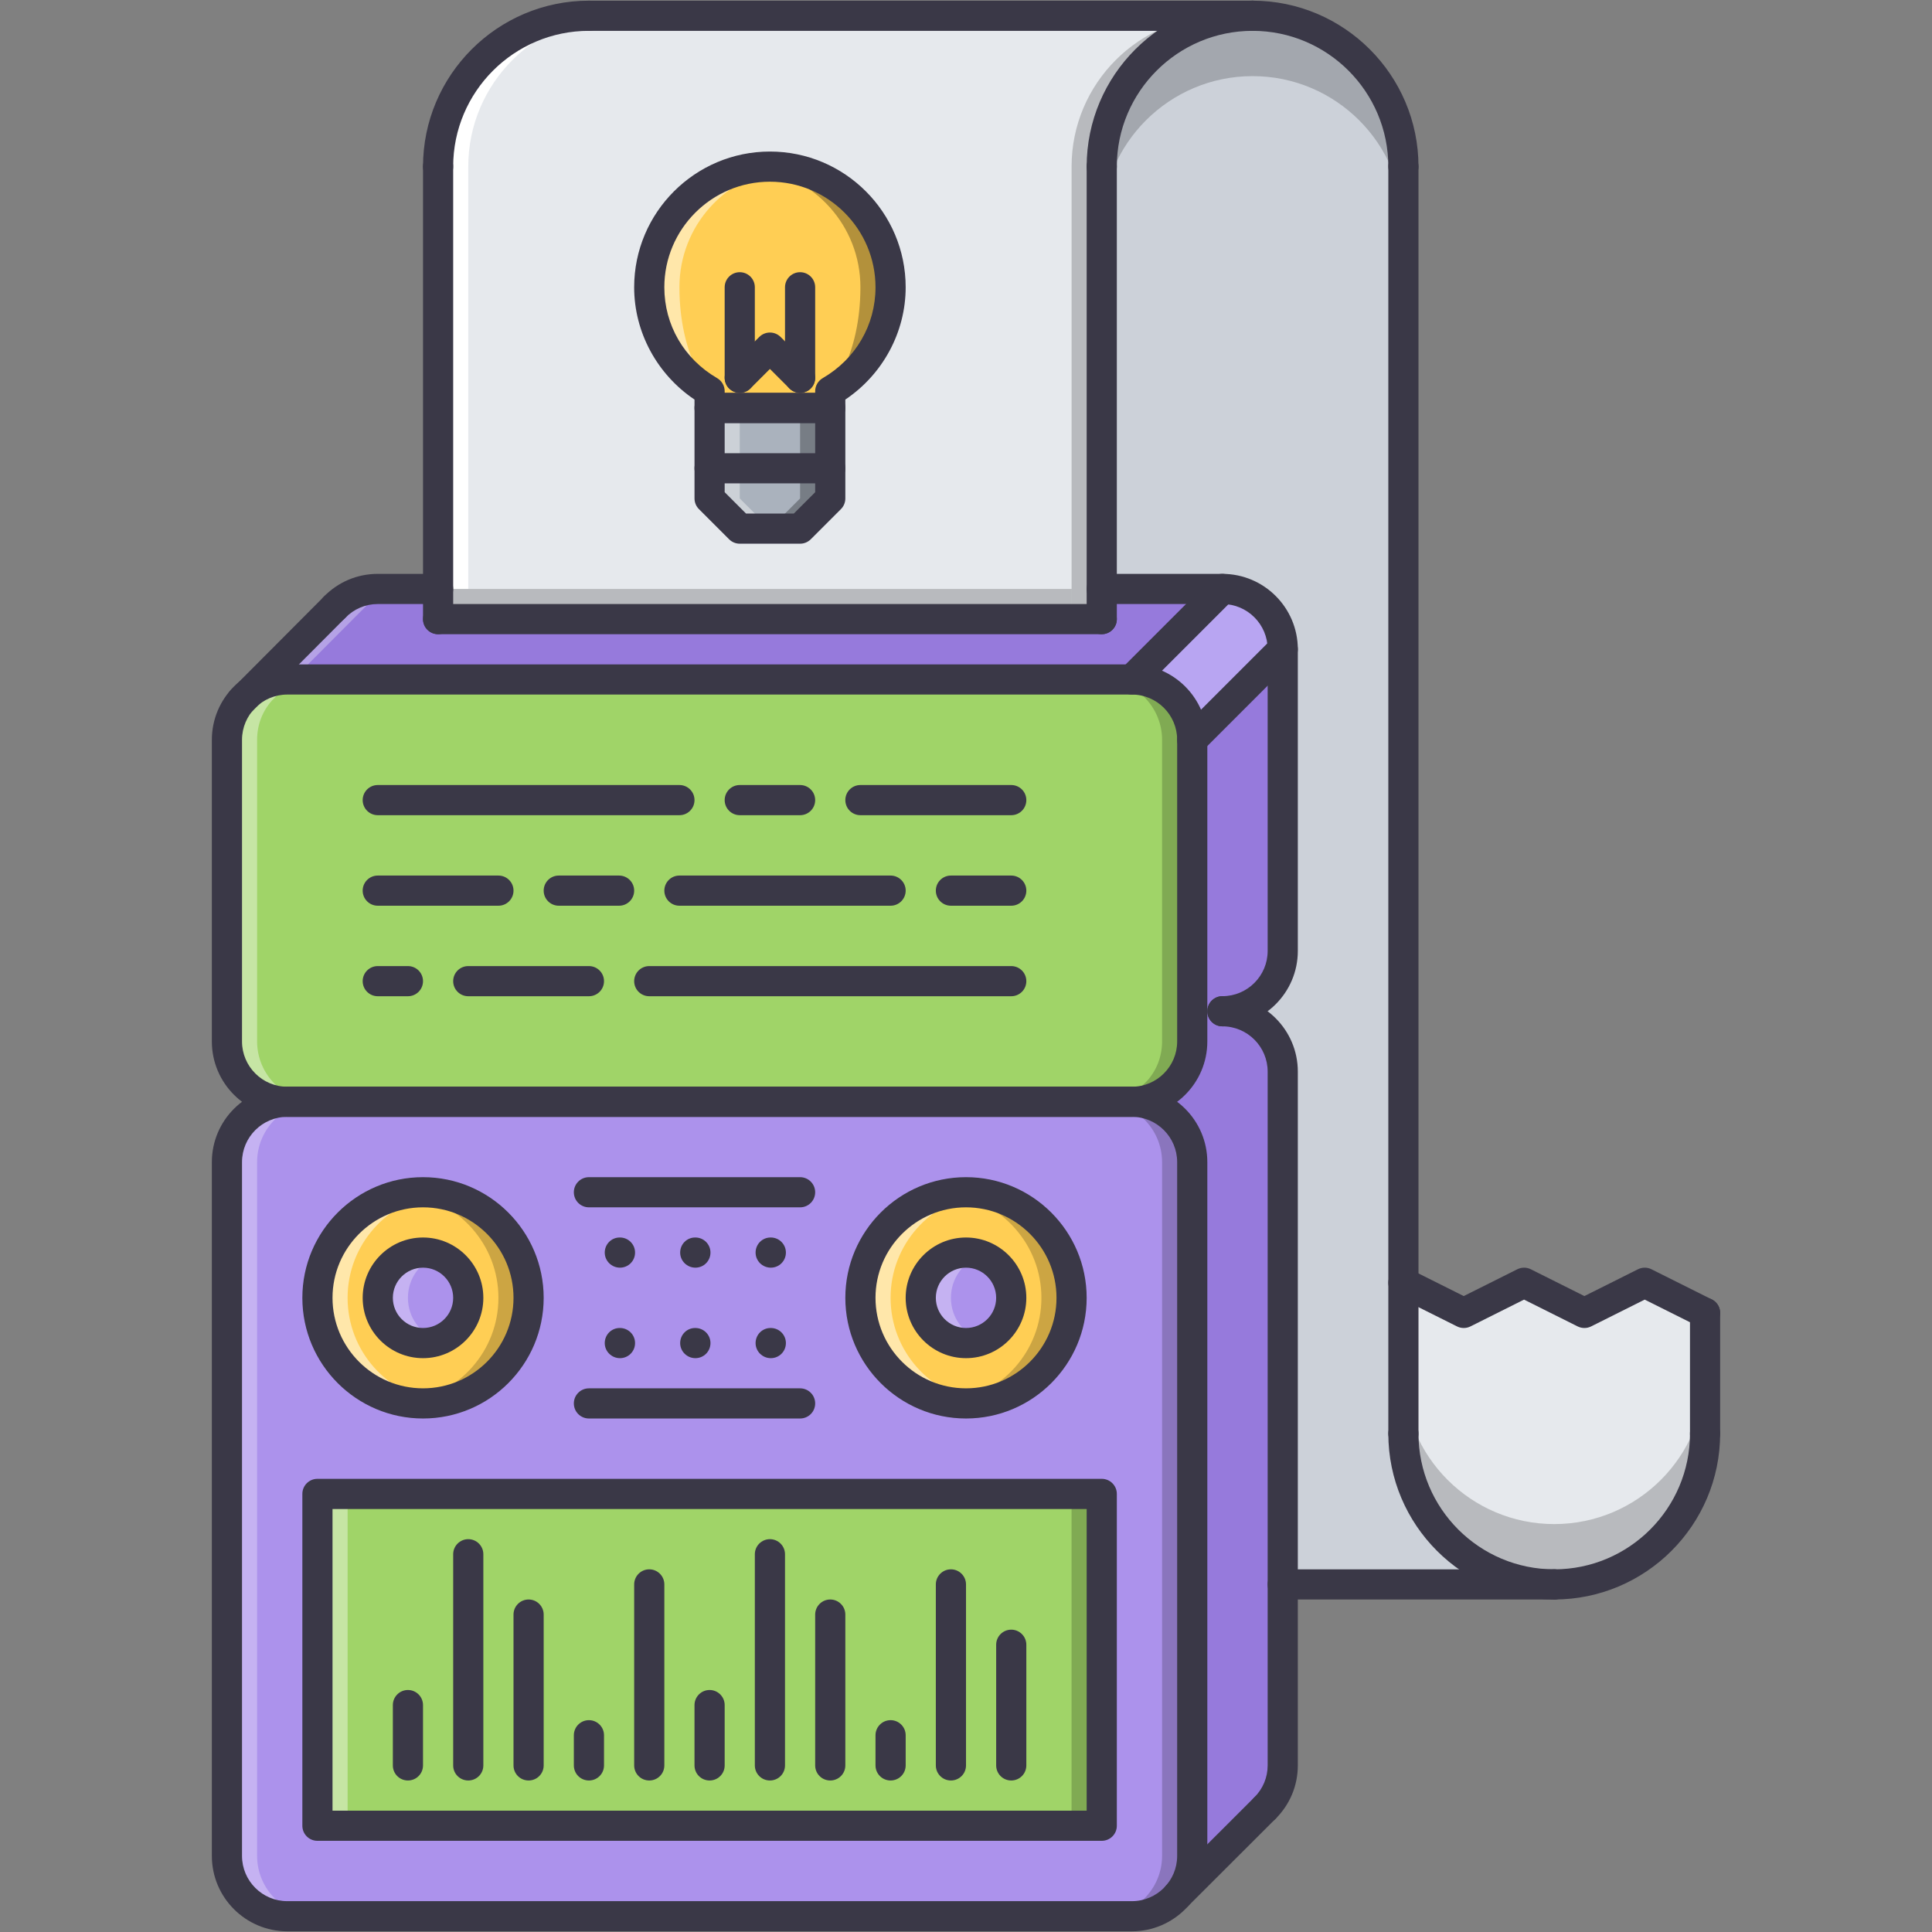 <?xml version="1.0" encoding="utf-8"?>
<!-- Generator: Adobe Illustrator 16.0.0, SVG Export Plug-In . SVG Version: 6.00 Build 0)  -->
<!DOCTYPE svg PUBLIC "-//W3C//DTD SVG 1.1//EN" "http://www.w3.org/Graphics/SVG/1.1/DTD/svg11.dtd">
<svg version="1.1" id="Слой_1" xmlns="http://www.w3.org/2000/svg" xmlns:xlink="http://www.w3.org/1999/xlink" x="0px" y="0px"
	 width="512px" height="512px" viewBox="0 0 512 512" enable-background="new 0 0 512 512" xml:space="preserve">
<rect x="0" y="0" width="512" height="512" fill="#808080" stroke="none"/>
<g id="_x31_6_machine_x2C__generator_x2C__paper_x2C__bulb_x2C__idea_x2C__creative_x2C__computer_1_">
	<g>
		<g>
			<path fill="#E6E9ED" d="M156.072,4.186c-22.063,0-39.972,17.909-39.972,39.972v39.971v71.949v7.994h175.874v-7.994V76.134V44.157
				c0-22.063,17.909-39.972,39.972-39.972H156.072z"/>
		</g>
		<g>
			<path fill="#E6E9ED" d="M451.86,347.937v31.977c0,22.063-17.909,39.972-39.972,39.972s-39.972-17.909-39.972-39.972v-39.972
				l15.988,7.995l15.988-7.995l15.989,7.995l15.988-7.995L451.86,347.937z"/>
		</g>
		<g>
			<path fill="#CCD1D9" d="M291.974,44.157c0-22.063,17.909-39.972,39.972-39.972s39.972,17.909,39.972,39.972v295.784v39.972
				c0,22.063,17.909,39.972,39.972,39.972h-71.949V283.982c0-8.791-7.198-15.989-15.988-15.989c8.79,0,15.988-7.194,15.988-15.984
				v-79.943c0-8.79-7.198-15.988-15.988-15.988h-31.978V76.134V44.157z"/>
		</g>
		<g opacity="0.2">
			<g>
				<path d="M331.945,20.174c22.063,0,39.972,17.909,39.972,39.972V44.157c0-22.063-17.909-39.972-39.972-39.972
					s-39.972,17.909-39.972,39.972v15.988C291.974,38.083,309.883,20.174,331.945,20.174z"/>
			</g>
		</g>
		<g opacity="0.2">
			<g>
				<path d="M411.889,403.896c-22.063,0-39.972-17.909-39.972-39.972v15.988c0,22.063,17.909,39.972,39.972,39.972
					s39.972-17.909,39.972-39.972v-15.988C451.86,385.987,433.951,403.896,411.889,403.896z"/>
			</g>
		</g>
		<g>
			<path fill="#FFFFFF" d="M124.094,84.128V44.157c0-22.063,17.909-39.972,39.972-39.972h-7.994
				c-22.063,0-39.972,17.909-39.972,39.972v39.971v71.949h7.994V84.128z"/>
		</g>
		<g opacity="0.2">
			<path d="M291.974,84.128V44.157c0-22.063,17.909-39.972,39.972-39.972h-7.994c-22.063,0-39.972,17.909-39.972,39.972v39.971
				v71.949v7.994h7.994v-7.994V84.128z"/>
		</g>
		<g>
			<path fill="#967ADC" d="M100.112,156.077H116.1v7.994h175.874v-7.994h31.978l-23.983,23.983H76.128
				c-3.841,0-7.354,1.358-10.149,3.677l22.703-22.789C91.555,157.92,95.63,156.077,100.112,156.077z"/>
		</g>
		<g opacity="0.3">
			<g>
				<path fill="#FFFFFF" d="M77.635,180.06l19.041-19.111c2.873-3.029,6.948-4.872,11.43-4.872h-7.994
					c-4.481,0-8.557,1.843-11.43,4.872l-22.703,22.789c2.795-2.319,6.308-3.677,10.149-3.677H77.635z"/>
			</g>
		</g>
		<g>
			<path fill="#B8A5F2" d="M315.957,196.049c0-8.791-7.198-15.989-15.989-15.989l23.983-23.983c8.79,0,15.988,7.198,15.988,15.988
				L315.957,196.049z"/>
		</g>
		<g>
			<path fill="#A0D468" d="M299.968,180.06c8.791,0,15.989,7.198,15.989,15.989v79.938c0,8.791-7.198,15.989-15.989,15.989H112.103
				H76.128c-8.791,0-15.988-7.198-15.988-15.989v-79.938c0-3.997,1.437-7.597,3.919-10.392l1.92-1.92
				c2.795-2.319,6.308-3.677,10.149-3.677H299.968z"/>
		</g>
		<g opacity="0.4">
			<path fill="#FFFFFF" d="M68.134,275.987v-79.938c0-3.997,1.437-7.597,3.919-10.392l1.921-1.92
				c2.795-2.319,6.308-3.677,10.148-3.677h-7.994c-3.841,0-7.354,1.358-10.149,3.677l-1.92,1.92
				c-2.482,2.795-3.919,6.395-3.919,10.392v79.938c0,8.791,7.198,15.989,15.988,15.989h7.994
				C75.333,291.977,68.134,284.778,68.134,275.987z"/>
		</g>
		<g opacity="0.2">
			<path d="M307.963,196.049v79.938c0,3.997-1.437,7.604-3.919,10.399l-1.921,1.92c-2.795,2.312-6.308,3.67-10.149,3.67h7.994
				c3.842,0,7.354-1.358,10.149-3.67l1.921-1.92c2.482-2.795,3.919-6.402,3.919-10.399v-79.938c0-8.791-7.198-15.989-15.989-15.989
				h-7.994C300.765,180.06,307.963,187.258,307.963,196.049z"/>
		</g>
		<g>
			<path fill="#AC92EC" d="M256,331.947c6.635,0,11.991,5.355,11.991,11.992c0,6.636-5.355,11.991-11.991,11.991
				c-6.636,0-11.992-5.355-11.992-11.991C244.009,337.303,249.364,331.947,256,331.947z"/>
		</g>
		<g>
			<path fill="#FFCE54" d="M256,355.931c6.635,0,11.991-5.355,11.991-11.991c0-6.637-5.355-11.992-11.991-11.992
				c-6.636,0-11.992,5.355-11.992,11.992C244.009,350.575,249.364,355.931,256,355.931z M256,315.959
				c15.426,0,27.979,12.554,27.979,27.98c0,15.426-12.553,27.979-27.979,27.979c-15.427,0-27.98-12.554-27.98-27.979
				C228.02,328.513,240.574,315.959,256,315.959z"/>
		</g>
		<g>
			<path fill="#AC92EC" d="M112.103,331.947c6.636,0,11.991,5.355,11.991,11.992c0,6.636-5.355,11.991-11.991,11.991
				s-11.991-5.355-11.991-11.991C100.112,337.303,105.467,331.947,112.103,331.947z"/>
		</g>
		<g opacity="0.3">
			<path fill="#FFFFFF" d="M108.106,343.939c0-5.23,3.341-9.618,7.994-11.258c-1.257-0.453-2.592-0.734-3.997-0.734
				c-6.636,0-11.991,5.355-11.991,11.992c0,6.636,5.355,11.991,11.991,11.991c1.405,0,2.74-0.281,3.997-0.733
				C111.447,353.558,108.106,349.17,108.106,343.939z"/>
		</g>
		<g opacity="0.3">
			<path fill="#FFFFFF" d="M252.003,343.939c0-5.23,3.341-9.618,7.994-11.258c-1.257-0.453-2.592-0.734-3.997-0.734
				c-6.636,0-11.992,5.355-11.992,11.992c0,6.636,5.355,11.991,11.992,11.991c1.405,0,2.74-0.281,3.997-0.733
				C255.344,353.558,252.003,349.17,252.003,343.939z"/>
		</g>
		<g>
			<path fill="#FFCE54" d="M84.123,343.939c0-15.427,12.554-27.98,27.98-27.98c15.426,0,27.98,12.554,27.98,27.98
				c0,15.426-12.554,27.979-27.98,27.979C96.676,371.919,84.123,359.365,84.123,343.939z M124.094,343.939
				c0-6.637-5.355-11.992-11.991-11.992s-11.991,5.355-11.991,11.992c0,6.636,5.355,11.991,11.991,11.991
				S124.094,350.575,124.094,343.939z"/>
		</g>
		<g opacity="0.5">
			<g>
				<path fill="#FFFFFF" d="M92.117,343.939c0-14.053,10.461-25.607,23.983-27.574c-1.312-0.188-2.623-0.406-3.997-0.406
					c-15.427,0-27.98,12.554-27.98,27.98c0,15.426,12.554,27.979,27.98,27.979c1.374,0,2.686-0.218,3.997-0.405
					C102.579,369.562,92.117,358.008,92.117,343.939z"/>
			</g>
		</g>
		<g opacity="0.2">
			<g>
				<path d="M132.088,343.939c0,14.068-10.461,25.622-23.982,27.574c1.312,0.188,2.623,0.405,3.997,0.405
					c15.426,0,27.98-12.554,27.98-27.979c0-15.427-12.554-27.98-27.98-27.98c-1.374,0-2.686,0.219-3.997,0.406
					C121.627,318.332,132.088,329.887,132.088,343.939z"/>
			</g>
		</g>
		<g opacity="0.2">
			<g>
				<path d="M275.985,343.939c0,14.068-10.461,25.622-23.982,27.574c1.312,0.188,2.624,0.405,3.998,0.405
					c15.426,0,27.979-12.554,27.979-27.979c0-15.427-12.553-27.98-27.979-27.98c-1.374,0-2.686,0.219-3.998,0.406
					C265.524,318.332,275.985,329.887,275.985,343.939z"/>
			</g>
		</g>
		<g opacity="0.5">
			<g>
				<path fill="#FFFFFF" d="M236.014,343.939c0-14.053,10.462-25.607,23.983-27.574c-1.312-0.188-2.623-0.406-3.997-0.406
					c-15.427,0-27.98,12.554-27.98,27.98c0,15.426,12.554,27.979,27.98,27.979c1.374,0,2.685-0.218,3.997-0.405
					C246.476,369.562,236.014,358.008,236.014,343.939z"/>
			</g>
		</g>
		<g>
			<polygon fill="#A0D468" points="291.974,483.84 84.123,483.84 84.123,395.902 112.103,395.902 291.974,395.902 			"/>
		</g>
		<g>
			<path fill="#AC92EC" d="M299.968,291.977H112.103H76.128c-8.791,0-15.988,7.197-15.988,15.988v183.869
				c0,8.79,7.198,15.988,15.988,15.988h223.839c4.716,0,9.033-2.076,11.992-5.434c2.475-2.795,3.997-6.48,3.997-10.555v-95.932
				v-87.938C315.957,299.174,308.759,291.977,299.968,291.977z M256,315.959c15.426,0,27.979,12.554,27.979,27.98
				c0,15.426-12.553,27.979-27.979,27.979c-15.427,0-27.98-12.554-27.98-27.979C228.02,328.513,240.574,315.959,256,315.959z
				 M112.103,315.959c15.426,0,27.98,12.554,27.98,27.98c0,15.426-12.554,27.979-27.98,27.979c-15.427,0-27.98-12.554-27.98-27.979
				C84.123,328.513,96.676,315.959,112.103,315.959z M291.974,483.84H84.123v-87.938h27.98h179.871V483.84z"/>
		</g>
		<g opacity="0.3">
			<g>
				<path fill="#FFFFFF" d="M68.134,491.834V307.965c0-8.791,7.198-15.988,15.988-15.988h-7.994
					c-8.791,0-15.988,7.197-15.988,15.988v183.869c0,8.79,7.198,15.988,15.988,15.988h7.994
					C75.333,507.822,68.134,500.624,68.134,491.834z"/>
			</g>
		</g>
		<g opacity="0.2">
			<g>
				<path d="M307.963,307.965v183.869c0,8.79-7.198,15.988-15.989,15.988h7.994c8.791,0,15.989-7.198,15.989-15.988V307.965
					c0-8.791-7.198-15.988-15.989-15.988h-7.994C300.765,291.977,307.963,299.174,307.963,307.965z"/>
			</g>
		</g>
		<g>
			<path fill="#656D78" d="M335.146,479.28l-23.187,23.108c2.475-2.795,3.997-6.48,3.997-10.555v-95.932v-87.938
				c0-8.791-7.198-15.988-15.989-15.988c8.791,0,15.989-7.198,15.989-15.989v-79.938l23.982-23.983v79.943
				c0,8.79-7.198,15.984-15.988,15.984c8.79,0,15.988,7.198,15.988,15.989v135.902v47.966c0,4.403-1.757,8.4-4.715,11.273
				L335.146,479.28z"/>
		</g>
		<g>
			<path fill="#967ADC" d="M335.146,479.28l-23.187,23.108c2.475-2.795,3.997-6.48,3.997-10.555v-95.932v-87.938
				c0-8.791-7.198-15.988-15.989-15.988c8.791,0,15.989-7.198,15.989-15.989v-79.938l23.982-23.983v79.943
				c0,8.79-7.198,15.984-15.988,15.984c8.79,0,15.988,7.198,15.988,15.989v135.902v47.966c0,4.403-1.757,8.4-4.715,11.273
				L335.146,479.28z"/>
		</g>
		<g opacity="0.4">
			<rect x="84.123" y="395.902" fill="#FFFFFF" width="7.995" height="87.938"/>
		</g>
		<g opacity="0.2">
			<rect x="283.979" y="395.902" width="7.994" height="87.938"/>
		</g>
		<g opacity="0.2">
			<rect x="116.1" y="156.077" width="167.879" height="7.994"/>
		</g>
	</g>
	<g>
		<g>
			<polygon fill="#AAB2BD" points="204.038,140.089 196.043,140.089 188.048,132.094 188.048,124.1 188.048,108.111 
				220.026,108.111 220.026,124.1 220.026,132.094 212.032,140.089 			"/>
		</g>
		<g opacity="0.4">
			<polygon fill="#FFFFFF" points="196.043,132.094 204.038,140.089 196.043,140.089 188.048,132.094 188.048,124.1 
				188.048,108.111 196.043,108.111 196.043,124.1 			"/>
		</g>
		<g opacity="0.3">
			<polygon points="212.032,132.094 204.038,140.089 212.032,140.089 220.026,132.094 220.026,124.1 220.026,108.111 
				212.032,108.111 212.032,124.1 			"/>
		</g>
		<g>
			<path fill="#FFCE54" d="M220.026,103.716c9.517-5.598,15.988-15.746,15.988-27.582c0-17.667-14.31-31.977-31.977-31.977
				c-17.667,0-31.978,14.31-31.978,31.977c0,11.835,6.479,21.984,15.988,27.582v4.396h31.978V103.716z"/>
		</g>
		<g opacity="0.5">
			<path fill="#FFFFFF" d="M180.054,76.134c0,18.323,7.994,27.582,7.994,27.582c-9.509-5.598-15.988-15.746-15.988-27.582
				c0-17.667,14.31-31.977,31.978-31.977c1.374,0,2.67,0.234,3.997,0.406C192.28,46.546,180.054,59.833,180.054,76.134z"/>
		</g>
		<g opacity="0.3">
			<path d="M228.02,76.134c0,18.323-7.994,27.582-7.994,27.582c9.509-5.598,15.988-15.746,15.988-27.582
				c0-17.667-14.31-31.977-31.977-31.977c-1.374,0-2.67,0.234-3.998,0.406C215.794,46.546,228.02,59.833,228.02,76.134z"/>
		</g>
	</g>
	<g id="_x31_6_machine_x2C__generator_x2C__paper_x2C__bulb_x2C__idea_x2C__creative_x2C__computer">
		<g>
			<path fill="#3A3847" d="M164.3,359.928c-2.206,0-4.036-1.78-4.036-3.997c0-2.202,1.749-3.997,3.958-3.997h0.078
				c2.209,0,3.997,1.795,3.997,3.997C168.297,358.147,166.509,359.928,164.3,359.928z"/>
		</g>
		<g>
			<path fill="#3A3847" d="M184.286,359.928c-2.205,0-4.036-1.78-4.036-3.997c0-2.202,1.749-3.997,3.958-3.997h0.078
				c2.209,0,3.997,1.795,3.997,3.997C188.283,358.147,186.495,359.928,184.286,359.928z"/>
		</g>
		<g>
			<path fill="#3A3847" d="M204.275,359.928c-2.206,0-4.036-1.78-4.036-3.997c0-2.202,1.749-3.997,3.958-3.997h0.078
				c2.209,0,3.997,1.795,3.997,3.997C208.272,358.147,206.485,359.928,204.275,359.928z"/>
		</g>
		<g>
			<path fill="#3A3847" d="M164.3,335.945c-2.206,0-4.036-1.78-4.036-3.998c0-2.201,1.749-3.997,3.958-3.997h0.078
				c2.209,0,3.997,1.796,3.997,3.997C168.297,334.165,166.509,335.945,164.3,335.945z"/>
		</g>
		<g>
			<path fill="#3A3847" d="M184.286,335.945c-2.205,0-4.036-1.78-4.036-3.998c0-2.201,1.749-3.997,3.958-3.997h0.078
				c2.209,0,3.997,1.796,3.997,3.997C188.283,334.165,186.495,335.945,184.286,335.945z"/>
		</g>
		<g>
			<path fill="#3A3847" d="M204.275,335.945c-2.206,0-4.036-1.78-4.036-3.998c0-2.201,1.749-3.997,3.958-3.997h0.078
				c2.209,0,3.997,1.796,3.997,3.997C208.272,334.165,206.485,335.945,204.275,335.945z"/>
		</g>
		<g>
			<path fill="#3A3847" d="M299.968,511.819H76.128c-11.02,0-19.985-8.962-19.985-19.985V307.965
				c0-11.023,8.966-19.986,19.985-19.986h223.839c11.016,0,19.986,8.963,19.986,19.986v183.869
				C319.954,502.857,310.983,511.819,299.968,511.819z M76.128,295.974c-6.612,0-11.991,5.387-11.991,11.991v183.869
				c0,6.62,5.379,11.991,11.991,11.991h223.839c6.613,0,11.992-5.371,11.992-11.991V307.965c0-6.604-5.379-11.991-11.992-11.991
				H76.128z"/>
		</g>
		<g>
			<path fill="#3A3847" d="M335.24,483.137c-1.03,0-2.054-0.391-2.834-1.171c-1.554-1.562-1.554-4.091,0.008-5.652
				c2.271-2.265,3.528-5.277,3.528-8.463V283.982c0-6.605-5.379-11.992-11.991-11.992c-2.209,0-3.997-1.779-3.997-3.997
				c0-2.201,1.788-3.997,3.997-3.997c11.016,0,19.985,8.963,19.985,19.986v183.868c0,5.324-2.084,10.353-5.878,14.131
				C337.277,482.746,336.263,483.137,335.24,483.137z"/>
		</g>
		<g>
			<path fill="#3A3847" d="M299.968,295.989H76.128c-11.02,0-19.985-8.963-19.985-19.986v-79.946
				c0-11.023,8.966-19.986,19.985-19.986h223.839c11.016,0,19.986,8.963,19.986,19.986v79.946
				C319.954,287.026,310.983,295.989,299.968,295.989z M76.128,184.065c-6.612,0-11.991,5.379-11.991,11.992v79.946
				c0,6.604,5.379,11.991,11.991,11.991h223.839c6.613,0,11.992-5.387,11.992-11.991v-79.946c0-6.613-5.379-11.992-11.992-11.992
				H76.128z"/>
		</g>
		<g>
			<path fill="#3A3847" d="M323.951,271.99c-2.209,0-3.997-1.779-3.997-3.997c0-2.201,1.788-3.997,3.997-3.997
				c6.612,0,11.991-5.375,11.991-11.987v-79.943c0-6.612-5.379-11.991-11.991-11.991h-31.978c-2.209,0-3.997-1.788-3.997-3.997
				c0-2.209,1.788-3.997,3.997-3.997h31.978c11.016,0,19.985,8.962,19.985,19.985v79.943
				C343.937,263.032,334.967,271.99,323.951,271.99z"/>
		</g>
		<g>
			<path fill="#3A3847" d="M88.651,164.938c-1.003,0-2.006-0.375-2.783-1.132c-1.585-1.538-1.624-4.067-0.086-5.652
				c3.806-3.919,8.896-6.074,14.33-6.074H116.1c2.209,0,3.997,1.788,3.997,3.997c0,2.209-1.788,3.997-3.997,3.997h-15.988
				c-3.256,0-6.305,1.296-8.592,3.654C90.735,164.532,89.693,164.938,88.651,164.938z"/>
		</g>
		<g>
			<path fill="#3A3847" d="M315.957,200.054c-1.022,0-2.046-0.391-2.826-1.171c-1.562-1.562-1.562-4.091,0-5.652l23.983-23.991
				c1.561-1.561,4.09-1.561,5.651,0c1.562,1.562,1.562,4.091,0,5.652l-23.982,23.991
				C318.003,199.663,316.979,200.054,315.957,200.054z"/>
		</g>
		<g>
			<path fill="#3A3847" d="M299.968,184.065c-1.022,0-2.045-0.39-2.826-1.171c-1.561-1.562-1.561-4.091,0-5.652l23.983-23.991
				c1.562-1.562,4.091-1.562,5.652,0s1.562,4.091,0,5.652l-23.983,23.991C302.014,183.675,300.991,184.065,299.968,184.065z"/>
		</g>
		<g>
			<path fill="#3A3847" d="M180.054,216.034h-79.942c-2.21,0-3.998-1.788-3.998-3.997c0-2.209,1.788-3.997,3.998-3.997h79.942
				c2.209,0,3.997,1.788,3.997,3.997C184.051,214.247,182.264,216.034,180.054,216.034z"/>
		</g>
		<g>
			<path fill="#3A3847" d="M132.088,240.025h-31.977c-2.21,0-3.998-1.788-3.998-3.997s1.788-3.997,3.998-3.997h31.977
				c2.21,0,3.997,1.788,3.997,3.997S134.298,240.025,132.088,240.025z"/>
		</g>
		<g>
			<path fill="#3A3847" d="M156.072,264.012h-31.978c-2.209,0-3.997-1.783-3.997-3.993s1.788-3.997,3.997-3.997h31.978
				c2.209,0,3.997,1.787,3.997,3.997S158.281,264.012,156.072,264.012z"/>
		</g>
		<g>
			<path fill="#3A3847" d="M164.066,240.025h-15.989c-2.209,0-3.997-1.788-3.997-3.997s1.788-3.997,3.997-3.997h15.989
				c2.209,0,3.997,1.788,3.997,3.997S166.275,240.025,164.066,240.025z"/>
		</g>
		<g>
			<path fill="#3A3847" d="M212.032,216.034h-15.989c-2.209,0-3.997-1.788-3.997-3.997c0-2.209,1.788-3.997,3.997-3.997h15.989
				c2.209,0,3.997,1.788,3.997,3.997C216.029,214.247,214.241,216.034,212.032,216.034z"/>
		</g>
		<g>
			<path fill="#3A3847" d="M267.991,240.025h-15.988c-2.209,0-3.997-1.788-3.997-3.997s1.788-3.997,3.997-3.997h15.988
				c2.209,0,3.997,1.788,3.997,3.997S270.2,240.025,267.991,240.025z"/>
		</g>
		<g>
			<path fill="#3A3847" d="M108.106,264.012h-7.994c-2.21,0-3.998-1.783-3.998-3.993s1.788-3.997,3.998-3.997h7.994
				c2.209,0,3.997,1.787,3.997,3.997S110.315,264.012,108.106,264.012z"/>
		</g>
		<g>
			<path fill="#3A3847" d="M267.991,216.034H228.02c-2.209,0-3.997-1.788-3.997-3.997c0-2.209,1.788-3.997,3.997-3.997h39.971
				c2.209,0,3.997,1.788,3.997,3.997C271.988,214.247,270.2,216.034,267.991,216.034z"/>
		</g>
		<g>
			<path fill="#3A3847" d="M236.014,240.025h-55.96c-2.209,0-3.997-1.788-3.997-3.997s1.788-3.997,3.997-3.997h55.96
				c2.21,0,3.998,1.788,3.998,3.997S238.224,240.025,236.014,240.025z"/>
		</g>
		<g>
			<path fill="#3A3847" d="M267.991,264.012H172.06c-2.209,0-3.997-1.783-3.997-3.993s1.788-3.997,3.997-3.997h95.931
				c2.209,0,3.997,1.787,3.997,3.997S270.2,264.012,267.991,264.012z"/>
		</g>
		<g>
			<path fill="#3A3847" d="M112.103,375.916c-17.632,0-31.978-14.333-31.978-31.977c0-17.629,14.346-31.978,31.978-31.978
				s31.977,14.349,31.977,31.978C144.08,361.583,129.735,375.916,112.103,375.916z M112.103,319.956
				c-13.225,0-23.983,10.758-23.983,23.983c0,13.225,10.758,23.982,23.983,23.982c13.225,0,23.982-10.758,23.982-23.982
				C136.085,330.714,125.328,319.956,112.103,319.956z"/>
		</g>
		<g>
			<path fill="#3A3847" d="M112.103,359.928c-8.818,0-15.989-7.167-15.989-15.988c0-8.807,7.17-15.989,15.989-15.989
				c8.818,0,15.988,7.183,15.988,15.989C128.091,352.761,120.921,359.928,112.103,359.928z M112.103,335.945
				c-4.407,0-7.994,3.591-7.994,7.994c0,4.418,3.587,7.994,7.994,7.994s7.994-3.576,7.994-7.994
				C120.097,339.536,116.51,335.945,112.103,335.945z"/>
		</g>
		<g>
			<path fill="#3A3847" d="M256,375.916c-17.632,0-31.978-14.333-31.978-31.977c0-17.629,14.345-31.978,31.978-31.978
				c17.627,0,31.976,14.349,31.976,31.978C287.977,361.583,273.628,375.916,256,375.916z M256,319.956
				c-13.226,0-23.983,10.758-23.983,23.983c0,13.225,10.758,23.982,23.983,23.982c13.224,0,23.982-10.758,23.982-23.982
				C279.982,330.714,269.225,319.956,256,319.956z"/>
		</g>
		<g>
			<path fill="#3A3847" d="M256,359.928c-8.818,0-15.989-7.167-15.989-15.988c0-8.807,7.17-15.989,15.989-15.989
				c8.813,0,15.988,7.183,15.988,15.989C271.988,352.761,264.813,359.928,256,359.928z M256,335.945
				c-4.407,0-7.995,3.591-7.995,7.994c0,4.418,3.587,7.994,7.995,7.994c4.407,0,7.994-3.576,7.994-7.994
				C263.994,339.536,260.407,335.945,256,335.945z"/>
		</g>
		<g>
			<path fill="#3A3847" d="M291.974,487.836H84.123c-2.209,0-3.997-1.779-3.997-3.996v-87.938c0-2.202,1.788-3.998,3.997-3.998
				h207.851c2.21,0,3.998,1.796,3.998,3.998v87.938C295.972,486.057,294.184,487.836,291.974,487.836z M88.12,479.842h199.856
				v-79.942H88.12V479.842z"/>
		</g>
		<g>
			<path fill="#3A3847" d="M108.106,471.848c-2.209,0-3.997-1.779-3.997-3.997v-15.988c0-2.202,1.788-3.997,3.997-3.997
				c2.209,0,3.997,1.795,3.997,3.997v15.988C112.103,470.068,110.315,471.848,108.106,471.848z"/>
		</g>
		<g>
			<path fill="#3A3847" d="M156.072,471.848c-2.21,0-3.997-1.779-3.997-3.997v-7.994c0-2.202,1.787-3.997,3.997-3.997
				c2.209,0,3.997,1.795,3.997,3.997v7.994C160.069,470.068,158.281,471.848,156.072,471.848z"/>
		</g>
		<g>
			<path fill="#3A3847" d="M124.094,471.848c-2.209,0-3.997-1.779-3.997-3.997v-55.96c0-2.201,1.788-3.997,3.997-3.997
				c2.209,0,3.997,1.796,3.997,3.997v55.96C128.091,470.068,126.304,471.848,124.094,471.848z"/>
		</g>
		<g>
			<path fill="#3A3847" d="M267.991,471.848c-2.209,0-3.997-1.779-3.997-3.997v-31.978c0-2.201,1.788-3.996,3.997-3.996
				s3.997,1.795,3.997,3.996v31.978C271.988,470.068,270.2,471.848,267.991,471.848z"/>
		</g>
		<g>
			<path fill="#3A3847" d="M172.06,471.848c-2.209,0-3.997-1.779-3.997-3.997v-47.966c0-2.201,1.788-3.997,3.997-3.997
				c2.209,0,3.997,1.796,3.997,3.997v47.966C176.057,470.068,174.27,471.848,172.06,471.848z"/>
		</g>
		<g>
			<path fill="#3A3847" d="M140.083,471.848c-2.209,0-3.998-1.779-3.998-3.997v-39.972c0-2.201,1.788-3.997,3.998-3.997
				s3.997,1.796,3.997,3.997v39.972C144.08,470.068,142.292,471.848,140.083,471.848z"/>
		</g>
		<g>
			<path fill="#3A3847" d="M188.048,471.848c-2.209,0-3.997-1.779-3.997-3.997v-15.988c0-2.202,1.788-3.997,3.997-3.997
				c2.21,0,3.998,1.795,3.998,3.997v15.988C192.046,470.068,190.258,471.848,188.048,471.848z"/>
		</g>
		<g>
			<path fill="#3A3847" d="M236.014,471.848c-2.209,0-3.997-1.779-3.997-3.997v-7.994c0-2.202,1.788-3.997,3.997-3.997
				c2.21,0,3.998,1.795,3.998,3.997v7.994C240.012,470.068,238.224,471.848,236.014,471.848z"/>
		</g>
		<g>
			<path fill="#3A3847" d="M204.038,471.848c-2.21,0-3.998-1.779-3.998-3.997v-55.96c0-2.201,1.788-3.997,3.998-3.997
				c2.209,0,3.997,1.796,3.997,3.997v55.96C208.035,470.068,206.247,471.848,204.038,471.848z"/>
		</g>
		<g>
			<path fill="#3A3847" d="M252.003,471.848c-2.209,0-3.997-1.779-3.997-3.997v-47.966c0-2.201,1.788-3.997,3.997-3.997
				s3.998,1.796,3.998,3.997v47.966C256,470.068,254.212,471.848,252.003,471.848z"/>
		</g>
		<g>
			<path fill="#3A3847" d="M220.026,471.848c-2.209,0-3.997-1.779-3.997-3.997v-39.972c0-2.201,1.788-3.997,3.997-3.997
				s3.997,1.796,3.997,3.997v39.972C224.023,470.068,222.235,471.848,220.026,471.848z"/>
		</g>
		<g>
			<path fill="#3A3847" d="M212.032,319.956h-55.96c-2.21,0-3.997-1.78-3.997-3.997c0-2.201,1.787-3.997,3.997-3.997h55.96
				c2.209,0,3.997,1.796,3.997,3.997C216.029,318.176,214.241,319.956,212.032,319.956z"/>
		</g>
		<g>
			<path fill="#3A3847" d="M212.032,375.916h-55.96c-2.21,0-3.997-1.779-3.997-3.997c0-2.201,1.787-3.997,3.997-3.997h55.96
				c2.209,0,3.997,1.796,3.997,3.997C216.029,374.137,214.241,375.916,212.032,375.916z"/>
		</g>
		<g>
			<path fill="#3A3847" d="M116.1,168.068c-2.209,0-3.997-1.788-3.997-3.997V44.149c0-2.209,1.788-3.997,3.997-3.997
				c2.209,0,3.997,1.788,3.997,3.997v119.922C120.097,166.281,118.309,168.068,116.1,168.068z"/>
		</g>
		<g>
			<path fill="#3A3847" d="M116.1,48.146c-2.209,0-3.997-1.788-3.997-3.997c0-24.241,19.724-43.969,43.969-43.969
				c2.209,0,3.997,1.788,3.997,3.997c0,2.209-1.788,3.997-3.997,3.997c-19.838,0-35.975,16.137-35.975,35.975
				C120.097,46.358,118.309,48.146,116.1,48.146z"/>
		</g>
		<g>
			<path fill="#3A3847" d="M371.917,383.91c-2.209,0-3.997-1.779-3.997-3.997V44.149c0-2.209,1.788-3.997,3.997-3.997
				s3.997,1.788,3.997,3.997v335.764C375.914,382.131,374.126,383.91,371.917,383.91z"/>
		</g>
		<g>
			<path fill="#3A3847" d="M451.86,383.91c-2.21,0-3.998-1.779-3.998-3.997v-31.977c0-2.202,1.788-3.997,3.998-3.997
				c2.209,0,3.996,1.795,3.996,3.997v31.977C455.856,382.131,454.069,383.91,451.86,383.91z"/>
		</g>
		<g>
			<path fill="#3A3847" d="M371.917,48.146c-2.209,0-3.997-1.788-3.997-3.997c0-19.838-16.137-35.975-35.975-35.975
				c-2.209,0-3.997-1.788-3.997-3.997c0-2.209,1.788-3.997,3.997-3.997c24.241,0,43.969,19.728,43.969,43.969
				C375.914,46.358,374.126,48.146,371.917,48.146z"/>
		</g>
		<g>
			<path fill="#3A3847" d="M291.974,168.068c-2.209,0-3.997-1.788-3.997-3.997V44.149c0-2.209,1.788-3.997,3.997-3.997
				c2.21,0,3.998,1.788,3.998,3.997v119.922C295.972,166.281,294.184,168.068,291.974,168.068z"/>
		</g>
		<g>
			<path fill="#3A3847" d="M291.974,48.146c-2.209,0-3.997-1.788-3.997-3.997c0-24.241,19.721-43.969,43.969-43.969
				c2.21,0,3.997,1.788,3.997,3.997c0,2.209-1.787,3.997-3.997,3.997c-19.837,0-35.974,16.137-35.974,35.975
				C295.972,46.358,294.184,48.146,291.974,48.146z"/>
		</g>
		<g>
			<path fill="#3A3847" d="M411.889,423.882c-24.249,0-43.969-19.72-43.969-43.969c0-2.201,1.788-3.997,3.997-3.997
				s3.997,1.796,3.997,3.997c0,19.846,16.137,35.975,35.975,35.975c2.209,0,3.997,1.796,3.997,3.997
				C415.886,422.102,414.098,423.882,411.889,423.882z"/>
		</g>
		<g>
			<path fill="#3A3847" d="M411.889,423.882c-2.21,0-3.997-1.78-3.997-3.997c0-2.201,1.787-3.997,3.997-3.997
				c19.837,0,35.974-16.129,35.974-35.975c0-2.201,1.788-3.997,3.998-3.997c2.209,0,3.996,1.796,3.996,3.997
				C455.856,404.162,436.129,423.882,411.889,423.882z"/>
		</g>
		<g>
			<path fill="#3A3847" d="M331.945,8.183H156.072c-2.21,0-3.997-1.788-3.997-3.997s1.787-3.997,3.997-3.997h175.874
				c2.21,0,3.997,1.788,3.997,3.997S334.155,8.183,331.945,8.183z"/>
		</g>
		<g>
			<path fill="#3A3847" d="M451.853,351.934c-0.602,0-1.211-0.125-1.78-0.422l-14.201-7.104l-14.2,7.104
				c-1.125,0.563-2.451,0.563-3.576,0l-14.201-7.104l-14.2,7.104c-1.124,0.563-2.451,0.563-3.575,0l-15.989-7.994
				c-1.975-0.983-2.779-3.389-1.788-5.355c0.992-1.983,3.381-2.795,5.364-1.796l14.2,7.104l14.201-7.104
				c1.124-0.562,2.451-0.562,3.575,0l14.201,7.104l14.2-7.104c1.125-0.562,2.452-0.562,3.576,0l15.988,7.994
				c1.976,1,2.771,3.389,1.788,5.372C454.733,351.121,453.319,351.934,451.853,351.934z"/>
		</g>
		<g>
			<path fill="#3A3847" d="M411.889,423.882h-71.949c-2.209,0-3.997-1.78-3.997-3.997c0-2.201,1.788-3.997,3.997-3.997h71.949
				c2.209,0,3.997,1.796,3.997,3.997C415.886,422.102,414.098,423.882,411.889,423.882z"/>
		</g>
		<g>
			<path fill="#3A3847" d="M311.96,506.386c-1.023,0-2.054-0.391-2.834-1.171c-1.554-1.562-1.554-4.091,0.008-5.652l23.155-23.124
				c1.562-1.562,4.091-1.562,5.652,0s1.562,4.091,0,5.652l-23.155,23.124C314.005,505.995,312.982,506.386,311.96,506.386z"/>
		</g>
		<g>
			<path fill="#3A3847" d="M64.071,189.616c-1.019,0-2.042-0.39-2.822-1.164c-1.562-1.561-1.569-4.091-0.008-5.652l24.584-24.67
				c1.562-1.569,4.091-1.562,5.652-0.016c1.562,1.561,1.569,4.091,0.008,5.652l-24.584,24.67
				C66.12,189.226,65.097,189.616,64.071,189.616z"/>
		</g>
		<g>
			<path fill="#3A3847" d="M291.974,168.068H116.1c-2.209,0-3.997-1.788-3.997-3.997c0-2.209,1.788-3.997,3.997-3.997h175.874
				c2.21,0,3.998,1.788,3.998,3.997C295.972,166.281,294.184,168.068,291.974,168.068z"/>
		</g>
		<g>
			<path fill="#3A3847" d="M220.026,112.108h-31.978c-2.209,0-3.997-1.788-3.997-3.997v-2.225
				c-9.918-6.66-15.992-17.854-15.992-29.752c0-19.837,16.141-35.974,35.979-35.974c19.837,0,35.974,16.137,35.974,35.974
				c0,11.898-6.07,23.093-15.989,29.752v2.225C224.023,110.321,222.235,112.108,220.026,112.108z M192.046,104.114h23.983v-0.438
				c0-1.421,0.757-2.74,1.987-3.458c8.767-5.098,14.001-14.1,14.001-24.084c0-15.426-12.553-27.98-27.979-27.98
				c-15.431,0-27.984,12.554-27.984,27.98c0,9.985,5.234,18.986,14.006,24.084c1.229,0.718,1.987,2.037,1.987,3.458V104.114z"/>
		</g>
		<g>
			<path fill="#3A3847" d="M212.032,144.086h-15.989c-1.062,0-2.077-0.422-2.826-1.171l-7.994-7.994
				c-0.75-0.75-1.171-1.764-1.171-2.826v-23.983c0-2.209,1.788-3.997,3.997-3.997h31.978c2.209,0,3.997,1.788,3.997,3.997v23.983
				c0,1.062-0.421,2.077-1.171,2.826l-7.994,7.994C214.108,143.664,213.093,144.086,212.032,144.086z M197.698,136.091h12.679
				l5.652-5.652v-18.331h-23.983v18.331L197.698,136.091z"/>
		</g>
		<g>
			<path fill="#3A3847" d="M220.026,128.097h-31.978c-2.209,0-3.997-1.788-3.997-3.998c0-2.209,1.788-3.997,3.997-3.997h31.978
				c2.209,0,3.997,1.788,3.997,3.997C224.023,126.31,222.235,128.097,220.026,128.097z"/>
		</g>
		<g>
			<path fill="#3A3847" d="M212.032,104.114c-1.023,0-2.046-0.391-2.826-1.171l-5.168-5.168l-5.168,5.168
				c-1.562,1.562-4.091,1.562-5.652,0c-1.561-1.562-1.561-4.091,0-5.652l7.995-7.994c1.561-1.562,4.091-1.562,5.652,0l7.995,7.994
				c1.562,1.562,1.562,4.091,0,5.652C214.077,103.724,213.054,104.114,212.032,104.114z"/>
		</g>
		<g>
			<path fill="#3A3847" d="M212.032,104.114c-2.209,0-3.997-1.788-3.997-3.997V76.134c0-2.209,1.788-3.998,3.997-3.998
				c2.209,0,3.997,1.788,3.997,3.998v23.983C216.029,102.326,214.241,104.114,212.032,104.114z"/>
		</g>
		<g>
			<path fill="#3A3847" d="M196.043,104.114c-2.209,0-3.997-1.788-3.997-3.997V76.134c0-2.209,1.788-3.998,3.997-3.998
				s3.997,1.788,3.997,3.998v23.983C200.04,102.326,198.252,104.114,196.043,104.114z"/>
		</g>
	</g>
</g>
</svg>

